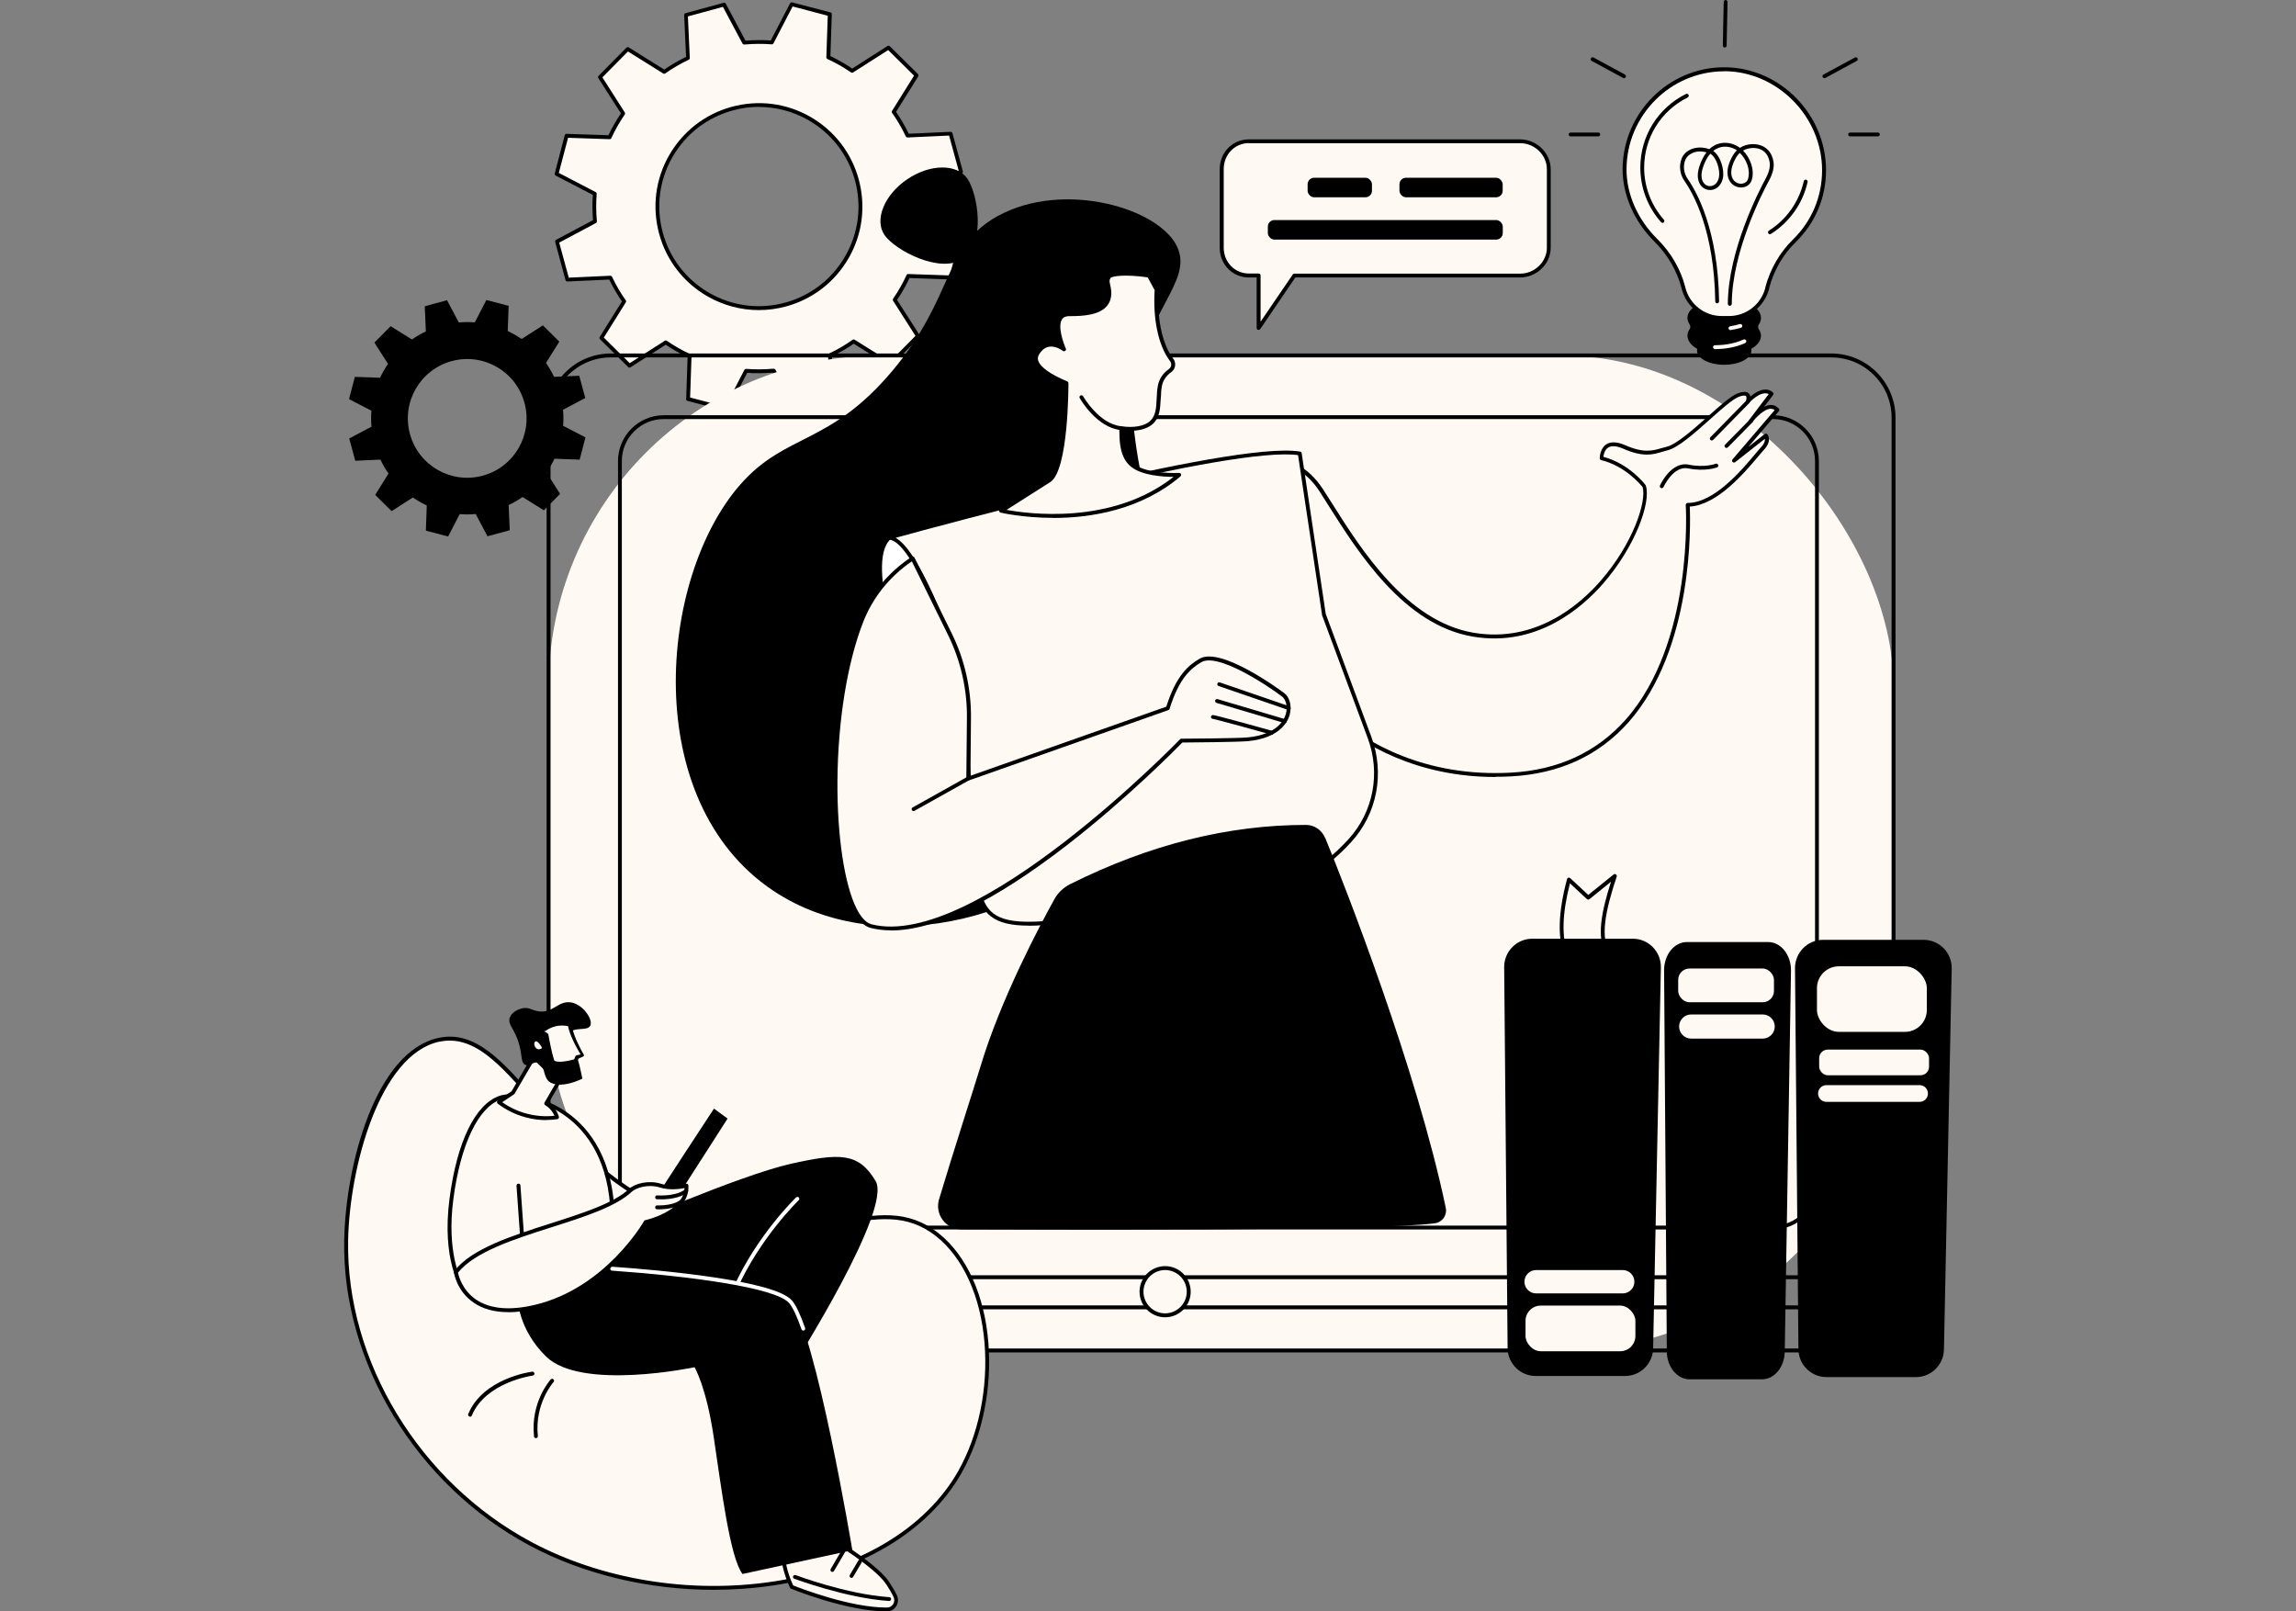<?xml version="1.0" encoding="UTF-8"?><svg id="Layer_1" xmlns="http://www.w3.org/2000/svg" viewBox="0 0 228 160"><rect x="0" y="0" width="228" height="160" fill="#808080" stroke="none"/><g id="Video_tutorial"><path d="m58.12,39.52l-.6-2.21-2.5.11c-.23-.49-.5-.95-.8-1.38l1.32-2.12-1.63-1.61-2.11,1.35c-.44-.3-.9-.56-1.38-.79l.09-2.5-2.21-.58-1.15,2.22c-.53-.04-1.06-.04-1.59.01l-1.17-2.21-2.21.6.11,2.5c-.49.23-.95.5-1.38.8l-2.12-1.32-1.61,1.63,1.35,2.11c-.3.44-.56.9-.79,1.38l-2.5-.09-.58,2.21,2.22,1.15c-.04.53-.04,1.06.01,1.59l-2.21,1.17.6,2.21,2.5-.11c.23.49.5.95.8,1.38l-1.32,2.12,1.63,1.61,2.11-1.35c.44.3.9.56,1.38.79l-.09,2.5,2.21.58,1.15-2.22c.53.04,1.06.04,1.59-.01l1.17,2.21,2.21-.6-.11-2.5c.49-.23.95-.5,1.38-.8l2.12,1.32,1.61-1.63-1.35-2.11c.3-.44.56-.9.79-1.38l2.5.09.58-2.21-2.22-1.15c.04-.53.04-1.06-.01-1.59l2.21-1.17Zm-10.17,7.71c-3.14.86-6.38-.99-7.24-4.13-.86-3.14.99-6.38,4.13-7.24,3.14-.86,6.38.99,7.24,4.13.86,3.14-.99,6.38-4.13,7.24Z" stroke-width="0"/><path d="m95.42,17.05l-1.03-3.78-4.27.19c-.4-.83-.85-1.62-1.37-2.36l2.26-3.62-2.78-2.75-3.61,2.31c-.75-.51-1.54-.97-2.37-1.35l.15-4.28-3.79-.99-1.97,3.79c-.9-.07-1.81-.06-2.73.02l-2.01-3.78-3.78,1.03.19,4.27c-.83.4-1.62.85-2.36,1.37l-3.62-2.26-2.75,2.78,2.31,3.61c-.51.75-.97,1.54-1.35,2.37l-4.28-.15-.99,3.79,3.79,1.97c-.07.9-.06,1.81.02,2.73l-3.78,2.01,1.03,3.78,4.27-.19c.4.83.85,1.62,1.37,2.36l-2.26,3.62,2.78,2.75,3.61-2.31c.75.51,1.54.97,2.37,1.35l-.15,4.28,3.79.99,1.97-3.79c.9.07,1.81.06,2.73-.02l2.01,3.78,3.78-1.03-.19-4.27c.83-.4,1.62-.85,2.36-1.37l3.62,2.26,2.75-2.78-2.31-3.6c.51-.75.97-1.54,1.35-2.37l4.28.15.99-3.79-3.79-1.97c.07-.9.06-1.81-.02-2.73l3.78-2.01Zm-17.4,13.19c-5.37,1.47-10.92-1.69-12.39-7.06-1.47-5.37,1.69-10.92,7.06-12.39,5.37-1.47,10.92,1.69,12.39,7.06,1.47,5.37-1.69,10.92-7.06,12.39Z" fill="#fff9f4" stroke-width="0"/><path d="m72.12,40.8s-.03,0-.05,0l-3.79-.99c-.09-.02-.15-.1-.14-.19l.14-4.15c-.75-.36-1.48-.77-2.17-1.24l-3.5,2.24c-.08.05-.18.04-.24-.03l-2.78-2.75c-.06-.06-.08-.16-.03-.24l2.2-3.52c-.47-.68-.89-1.41-1.26-2.17l-4.15.19c-.09,0-.17-.05-.19-.14l-1.03-3.78c-.02-.09.02-.18.1-.22l3.66-1.95c-.07-.84-.08-1.69-.02-2.51l-3.68-1.91c-.08-.04-.12-.13-.1-.22l.99-3.79c.02-.09.1-.15.19-.14l4.15.14c.36-.75.77-1.48,1.24-2.17l-2.24-3.5c-.05-.08-.04-.17.03-.24l2.75-2.78c.06-.06.16-.08.24-.03l3.52,2.2c.68-.47,1.41-.89,2.17-1.26l-.19-4.15c0-.09.05-.17.14-.19l3.78-1.03c.09-.02.18.02.22.1l1.95,3.66c.84-.07,1.68-.08,2.51-.02l1.91-3.68c.04-.08.13-.12.22-.1l3.79.99c.09.02.15.1.14.19l-.14,4.15c.75.36,1.48.77,2.17,1.24l3.5-2.24c.08-.05.17-.04.24.03l2.78,2.75c.06.06.08.16.03.24l-2.2,3.52c.47.68.89,1.41,1.26,2.17l4.15-.19c.09,0,.17.05.19.14l1.03,3.78c.02.09-.02.18-.1.22l-3.66,1.95c.07.84.08,1.68.02,2.51l3.68,1.91c.08.04.12.13.1.22l-.99,3.79c-.02.09-.1.15-.19.14l-4.15-.14c-.36.75-.77,1.48-1.24,2.17l2.24,3.5c.05.08.04.17-.03.24l-2.75,2.78c-.06.06-.16.08-.24.03l-3.52-2.2c-.68.47-1.41.89-2.17,1.26l.19,4.15c0,.09-.05.17-.14.19l-3.78,1.03c-.09.02-.18-.02-.22-.1l-1.95-3.66c-.84.07-1.69.08-2.51.02l-1.91,3.68c-.03.06-.1.1-.17.1Zm-3.59-1.33l3.49.92,1.9-3.66c.04-.07.11-.11.19-.1.88.07,1.79.06,2.7-.02.08,0,.15.03.19.1l1.94,3.64,3.48-.95-.19-4.12c0-.08.04-.15.11-.18.82-.39,1.61-.85,2.33-1.36.06-.04.15-.05.21,0l3.49,2.18,2.54-2.57-2.22-3.48c-.04-.07-.04-.15,0-.21.51-.74.96-1.53,1.33-2.34.03-.07.1-.12.18-.11l4.12.14.92-3.49-3.66-1.9c-.07-.04-.11-.11-.1-.19.07-.88.06-1.79-.02-2.7,0-.08.03-.15.1-.19l3.64-1.94-.95-3.48-4.12.19c-.08,0-.15-.04-.18-.11-.39-.82-.85-1.61-1.36-2.33-.04-.06-.05-.15,0-.21l2.18-3.49-2.57-2.54-3.48,2.22c-.06.04-.15.04-.21,0-.74-.51-1.53-.96-2.34-1.33-.07-.03-.11-.1-.11-.18l.14-4.12-3.49-.92-1.9,3.66c-.04.07-.11.11-.19.1-.88-.07-1.79-.06-2.7.02-.08,0-.15-.03-.19-.1l-1.94-3.64-3.48.95.19,4.12c0,.08-.04.15-.11.18-.82.39-1.61.85-2.33,1.36-.06.04-.15.05-.21,0l-3.49-2.18-2.54,2.57,2.22,3.48c.04.07.04.15,0,.21-.51.74-.96,1.53-1.33,2.34-.03.07-.1.12-.18.11l-4.12-.14-.92,3.49,3.66,1.9c.07.04.11.11.1.19-.07.88-.06,1.79.02,2.7,0,.08-.03.15-.1.19l-3.64,1.94.95,3.48,4.12-.19c.07,0,.15.04.18.11.39.82.85,1.61,1.36,2.33.04.06.05.15,0,.21l-2.18,3.49,2.57,2.54,3.48-2.22c.06-.04.15-.04.21,0,.74.51,1.53.96,2.34,1.33.07.03.11.1.11.18l-.14,4.12Zm6.82-8.68c-1.76,0-3.5-.46-5.07-1.35-2.38-1.36-4.1-3.57-4.82-6.21-.72-2.65-.38-5.42.98-7.8,1.36-2.38,3.57-4.1,6.21-4.82,2.65-.72,5.42-.38,7.8.98,2.38,1.36,4.1,3.57,4.82,6.21.72,2.65.38,5.42-.98,7.8-1.36,2.38-3.57,4.1-6.21,4.82-.9.25-1.82.37-2.73.37Zm.03-20.18c-.88,0-1.76.12-2.63.36-2.55.7-4.67,2.35-5.98,4.64-1.31,2.3-1.64,4.96-.95,7.51.7,2.55,2.35,4.67,4.64,5.98,2.3,1.31,4.96,1.64,7.51.95,2.55-.7,4.67-2.35,5.98-4.64,1.31-2.3,1.64-4.96.95-7.51-.7-2.55-2.35-4.67-4.64-5.98-1.51-.86-3.19-1.3-4.88-1.3Z" stroke-width="0"/><rect x="54.48" y="35.3" width="133.56" height="98.8" rx="32.96" ry="32.96" fill="#fff9f4" stroke-width="0"/><path d="m181.86,134.29H60.65c-3.51,0-6.37-2.86-6.37-6.37V41.47c0-3.51,2.86-6.37,6.37-6.37h121.21c3.51,0,6.37,2.86,6.37,6.37v86.45c0,3.51-2.86,6.37-6.37,6.37ZM60.65,35.49c-3.3,0-5.98,2.68-5.98,5.98v86.45c0,3.3,2.68,5.98,5.98,5.98h121.21c3.3,0,5.98-2.68,5.98-5.98V41.47c0-3.3-2.68-5.98-5.98-5.98H60.65Z" stroke-width="0"/><rect x="61.56" y="41.42" width="118.88" height="80.47" rx="26.84" ry="26.84" fill="#fff9f4" stroke-width="0"/><path d="m176.07,122.08h-110.15c-2.51,0-4.55-2.04-4.55-4.55V45.78c0-2.51,2.04-4.55,4.55-4.55h110.15c2.51,0,4.55,2.04,4.55,4.55v71.75c0,2.51-2.04,4.55-4.55,4.55ZM65.92,41.61c-2.3,0-4.17,1.87-4.17,4.17v71.75c0,2.3,1.87,4.17,4.17,4.17h110.15c2.3,0,4.17-1.87,4.17-4.17V45.78c0-2.3-1.87-4.17-4.17-4.17h-110.15Z" stroke-width="0"/><path d="m114.7,52.2c1.8,4.75,3.6,19.87-3.33,29.25-6.93,9.36-23.57,14.35-34.59,6.99-13.29-8.88-11.38-31.04-3.29-40.3,4.53-5.18,8.86-3.87,15.11-11.3,6.24-7.42,5.02-12.39,10.48-15.39,6.57-3.6,16.15-.76,17.85,3.13,1.52,3.49-3.34,6.33-4.26,14.47-.17,1.53-.16,2.78-.03,3.89.57,4.89,1.74,8.4,2.07,9.26Z" stroke-width="0"/><path d="m96.07,17.75c1.03,1.51,1.84,6.4-.43,7.94-2.27,1.54-6.78-.85-7.81-2.36-1.03-1.51-.01-3.99,2.26-5.53,2.27-1.54,4.95-1.56,5.98-.05Z" stroke-width="0"/><path d="m90.33,68.37s-4.92-12.37-2.02-14.98c.15-.14,2.11-.34,4.12,1.5,1.89,1.73,3.85,5.51,3.85,5.51l.64,8.54-6.59-.56Z" fill="#fff" stroke-width="0"/><path d="m96.92,69.13s-.01,0-.02,0l-6.59-.56c-.07,0-.14-.05-.16-.12-.2-.51-4.94-12.53-1.97-15.2.27-.25,2.34-.36,4.38,1.5,1.9,1.74,3.81,5.4,3.89,5.56.01.02.02.05.02.07l.64,8.54c0,.06-.02.11-.06.15-.04.04-.08.06-.14.06Zm-6.45-.93l6.24.53-.62-8.28c-.2-.38-2.04-3.81-3.79-5.42-1.87-1.71-3.66-1.57-3.87-1.49-2.6,2.39,1.57,13.42,2.04,14.65Zm-2.05-14.65h0Z" stroke-width="0"/><path d="m127.78,45.91s1.92.41,3.43,2.74c3.01,4.65,7.66,13.1,15.1,14.36,11.17,1.9,17.94-11.7,16.98-14.74,0,0-1.6-2.13-4.24-2.77,0,0-.03-2.12,2.26-1.12,2.29,1.01,3.21.39,4.23.15,1.8-.42,5.63-4.75,7.05-5.3,1.43-.55.98.64.98.64,0,0,1.4-1.57,2.36-.78l-2.05,2.71s1.66-2.19,2.62-1.09l-4.29,5.03,3.15-2.47s.44.48-.38,1.34-4.17,5.52-7.37,5.52c0,0,1.73,25.74-17.55,26.79-16.56.9-23.3-12.46-23.3-12.46l1.02-18.54Z" fill="#fff9f4" stroke-width="0"/><path d="m148.49,77.15c-7.77,0-13.19-3.2-16.43-5.98-3.74-3.22-5.47-6.59-5.49-6.63-.02-.03-.02-.06-.02-.1l1.02-18.54c0-.06.03-.11.08-.14.04-.03.1-.05.16-.04.08.02,2.01.46,3.55,2.83.28.44.58.91.9,1.41,2.95,4.67,7.42,11.74,14.08,12.87,6.15,1.04,10.54-2.78,12.61-5.16,3.21-3.68,4.58-7.87,4.17-9.3-.19-.24-1.73-2.1-4.11-2.68-.09-.02-.15-.1-.15-.18,0-.04,0-.95.64-1.38.45-.3,1.09-.27,1.9.08,1.84.81,2.73.54,3.59.29.17-.05.34-.1.52-.14.96-.23,2.62-1.7,4.08-3,1.23-1.09,2.29-2.04,2.94-2.29.55-.21.92-.21,1.14,0,.09.09.13.2.15.31.52-.45,1.47-1.06,2.23-.43.08.07.09.18.03.26l-.89,1.18c.21-.1.42-.17.63-.18.33-.01.6.11.83.37.06.07.06.18,0,.25l-3.04,3.55,1.63-1.28c.08-.06.19-.05.26.02.02.03.55.63-.39,1.6-.12.13-.3.34-.53.62-1.32,1.57-4.04,4.8-6.78,4.96.08,1.72.37,14.12-6.07,21.4-2.94,3.32-6.86,5.13-11.66,5.39-.53.03-1.06.04-1.57.04Zm-21.55-12.74c.22.41,1.93,3.51,5.38,6.47,3.4,2.92,9.23,6.3,17.71,5.84,4.69-.25,8.53-2.03,11.4-5.26,6.8-7.67,5.98-21.18,5.97-21.32,0-.05.02-.11.05-.14.04-.04.09-.06.14-.06,2.63,0,5.37-3.26,6.68-4.83.24-.28.42-.5.55-.64.41-.42.46-.72.44-.9l-2.95,2.32c-.08.06-.19.05-.26-.02-.07-.07-.07-.18,0-.26l4.18-4.89c-.12-.09-.25-.13-.41-.13-.67.02-1.53.96-1.8,1.32-.06.08-.18.1-.27.04-.08-.06-.1-.18-.04-.27l1.93-2.55c-.81-.39-1.93.85-1.94.86-.06.07-.16.08-.24.04-.08-.05-.11-.15-.08-.23.04-.11.1-.38,0-.47-.03-.03-.19-.13-.73.08-.59.23-1.68,1.19-2.83,2.22-1.57,1.4-3.19,2.84-4.25,3.09-.16.04-.33.09-.5.14-.88.27-1.88.57-3.86-.3-.68-.3-1.19-.33-1.53-.11-.34.23-.43.68-.46.91,2.58.69,4.13,2.72,4.19,2.81.01.02.02.04.03.06.53,1.68-1.08,6.08-4.23,9.7-2.12,2.44-6.63,6.36-12.96,5.28-6.83-1.16-11.35-8.31-14.34-13.04-.31-.5-.61-.97-.89-1.4-1.15-1.77-2.55-2.41-3.09-2.59l-1.01,18.24Z" stroke-width="0"/><path d="m169.98,43.74s-.1-.02-.13-.06c-.08-.07-.08-.2,0-.27l3.6-3.67c.07-.08.2-.08.27,0,.08.07.08.2,0,.27l-3.6,3.67s-.09.06-.14.06Z" stroke-width="0"/><path d="m171.44,44.48s-.1-.02-.13-.06c-.08-.07-.08-.2,0-.27l2.44-2.48c.07-.08.2-.08.27,0,.08.07.08.2,0,.27l-2.44,2.48s-.09.06-.14.06Z" stroke-width="0"/><path d="m165.02,48.48s-.05,0-.08-.02c-.1-.04-.14-.16-.1-.25.04-.1,1.12-2.43,2.87-2.07,1.55.32,2.65-.08,2.66-.09.1-.04.21.01.25.11.04.1-.01.21-.11.25-.05.02-1.21.44-2.87.1-1.46-.3-2.44,1.83-2.45,1.85-.03.07-.1.11-.18.11Z" stroke-width="0"/><path d="m88.31,53.39s33.91-9.51,40.77-8.36l2.4,15.98,4.54,12.22c1.3,3.51.57,7.48-1.96,10.24-2.83,3.09-7.52,6.36-14.89,6.69-14.29.64-21.24,4.17-22-2.15-.76-6.31-1.66-21.46-1.66-21.46-2.28-6.03-5.06-12.99-7.19-13.16Z" fill="#fff9f4" stroke-width="0"/><path d="m102.14,91.91c-1.64,0-2.89-.25-3.76-.93-.78-.61-1.25-1.58-1.41-2.95-.73-6.12-1.61-20.69-1.66-21.44-1.71-4.5-4.87-12.84-7.02-13.01-.09,0-.17-.08-.18-.17,0-.09.05-.18.14-.2,1.39-.39,34.03-9.5,40.85-8.37.08.01.15.08.16.16l2.39,15.96,4.53,12.21c1.34,3.62.58,7.62-2,10.44-2.64,2.89-7.39,6.41-15.02,6.75-4.19.19-7.81.63-10.71.99-2.53.31-4.63.57-6.31.57Zm-13.19-38.5c2.07,1.18,4.45,7.07,6.73,13.07,0,.02.01.04.01.06,0,.15.91,15.21,1.66,21.45.15,1.28.56,2.13,1.27,2.69,1.64,1.28,4.88.88,9.79.28,2.91-.36,6.54-.8,10.74-.99,7.49-.34,12.16-3.79,14.75-6.63,2.48-2.71,3.22-6.56,1.92-10.05l-4.54-12.22s0-.03,0-.04l-2.38-15.84c-6.52-.9-35.42,6.96-39.95,8.21Z" stroke-width="0"/><path d="m111.31,42.51c1.22.2,2.41,0,3.01-.55.74-.67.68-1.63.76-2.81.04-.49.04-1.06.41-1.65.2-.31.45-.54.69-.72.31-.22.4-.63.22-.96l-.14-.19c-1.09-1.48-1.6-4.13-1.42-6.88l-.76-1.41c-2.11-.31-3.79-.21-3.98.16-.07.14-.2.24-.06.79.65,2.62-1.77,2.91-3.86,2.89-2.09-.02-.53,3.48-.53,3.48,0,0-1.6-1.3-2.64.4-.74,1.22,1.54,2.38,2.89,2.95,0,0,.02,8.51-1.71,9.65l-4.79,3.05s10.47,2.55,17.69-3.57c0,0-3.21.17-4.62-.92-1.41-1.09-1.03-3.44-1.17-3.72Z" fill="#fff9f4" stroke-width="0"/><path d="m104.58,51.42c-3.02,0-5.17-.51-5.22-.52-.07-.02-.13-.08-.14-.16-.01-.08.02-.15.09-.19l4.79-3.05c1.32-.87,1.61-6.93,1.62-9.36-1.22-.52-2.68-1.31-2.98-2.24-.1-.32-.07-.64.12-.94.33-.54.75-.86,1.25-.94.44-.08.86.05,1.17.19-.26-.73-.6-2.03-.14-2.73.22-.33.57-.5,1.06-.49,1.28.01,2.82-.08,3.47-.9.33-.42.4-.99.21-1.75-.13-.51-.05-.71.05-.88,0-.01.02-.03.02-.04.29-.56,2.37-.53,4.18-.26.06,0,.11.05.14.1l.76,1.41s.03.07.02.1c-.18,2.76.35,5.35,1.39,6.76l.14.19s.01.02.01.02c.22.42.1.94-.28,1.21-.27.19-.48.41-.64.66-.31.49-.34.96-.37,1.42v.14c-.02.17-.03.33-.04.48-.05.98-.1,1.83-.8,2.46-.6.54-1.7.77-2.91.63,0,.08,0,.17,0,.28.02.8.05,2.29,1.05,3.06,1.34,1.03,4.46.88,4.49.88.08,0,.16.04.19.12.03.08,0,.16-.05.22-3.97,3.36-8.95,4.13-12.64,4.13Zm-4.67-.8c2.04.38,10.46,1.59,16.63-3.27-1,0-3.08-.12-4.18-.97-1.15-.89-1.18-2.49-1.2-3.36,0-.18,0-.38-.03-.43-.03-.06-.03-.14.02-.2.04-.06.12-.09.19-.07,1.18.19,2.31,0,2.85-.5.58-.52.62-1.26.67-2.19,0-.16.02-.32.03-.49v-.13c.04-.48.08-1.03.44-1.6.19-.3.44-.55.75-.77.22-.16.29-.45.17-.7l-.13-.18c-1.09-1.49-1.64-4.08-1.46-6.95l-.69-1.27c-2.23-.32-3.57-.13-3.69.07,0,.02-.02.04-.03.06-.06.09-.11.19-.01.59.22.87.12,1.57-.28,2.08-.75.95-2.41,1.06-3.77,1.05-.35,0-.59.1-.73.32-.45.68.12,2.32.38,2.9.04.08.01.18-.06.23-.07.05-.17.05-.24,0,0,0-.67-.53-1.37-.41-.39.07-.72.32-.99.77-.12.2-.15.4-.08.62.21.64,1.23,1.36,2.88,2.05.07.03.12.1.12.18,0,.35,0,8.63-1.79,9.81l-4.39,2.79Z" stroke-width="0"/><path d="m111.31,42.7s-.01,0-.02,0c-2.38-.24-4-3.05-4.07-3.17-.05-.09-.02-.21.07-.26.09-.05.21-.02.26.07.02.03,1.59,2.76,3.77,2.98.11.01.18.11.17.21-.01.1-.09.17-.19.17Z" stroke-width="0"/><path d="m127.42,68.97c-1.51-1.13-6.46-4.44-8.21-3.41-1.16.68-2.31,1.74-3.24,4.75l-19.8,6.98.06-6.03c.03-2.88-.62-5.72-1.89-8.31l-3.7-7.52c-2.31,1.52-4.11,3.71-5.12,6.29-4.07,10.44-2.92,29.23.99,30.22,10.51,2.65,30.82-18.43,30.82-18.43,0,0,5.53-.03,6.61-.14,4.49-.45,4.5-3.66,3.49-4.42Z" fill="#fff9f4" stroke-width="0"/><path d="m88.49,92.38c-.72,0-1.4-.08-2.03-.24-.64-.16-1.22-.74-1.72-1.71-2.64-5.12-2.82-19.99.6-28.76,1.01-2.6,2.81-4.81,5.19-6.38.05-.03.1-.04.16-.02.05.01.1.05.12.1l3.7,7.52c1.28,2.6,1.94,5.5,1.91,8.39l-.05,5.75,19.45-6.86c.96-3.04,2.15-4.09,3.3-4.76,2.14-1.26,8.17,3.23,8.42,3.42.54.4.76,1.31.53,2.15-.19.68-.97,2.29-4.11,2.61-1.02.1-5.84.13-6.55.14-.58.59-5.46,5.55-11.43,10.17-7.31,5.65-13.17,8.49-17.48,8.49Zm2.07-36.65c-2.23,1.52-3.91,3.62-4.86,6.08-1.57,4.03-2.49,9.75-2.54,15.7-.04,5.49.7,10.37,1.92,12.75.45.87.94,1.38,1.47,1.52,10.28,2.59,30.43-18.16,30.63-18.37.04-.04.09-.06.14-.06.06,0,5.53-.03,6.59-.13,2.91-.29,3.61-1.73,3.78-2.33.22-.78-.04-1.48-.39-1.74-1.68-1.26-6.4-4.33-8-3.4-1.09.64-2.23,1.65-3.16,4.64-.02.06-.06.1-.12.12l-19.8,6.98c-.06.02-.12.01-.18-.02-.05-.04-.08-.1-.08-.16l.06-6.03c.03-2.83-.62-5.68-1.87-8.22l-3.6-7.32Z" stroke-width="0"/><path d="m127.97,70.5s-.04,0-.06-.01l-6.9-2.37c-.1-.03-.15-.14-.12-.24.03-.1.14-.15.24-.12l6.9,2.37c.1.03.15.14.12.24-.03.08-.1.13-.18.13Z" stroke-width="0"/><path d="m127.58,71.79s-.04,0-.05,0l-6.73-2c-.1-.03-.16-.14-.13-.24.03-.1.14-.16.24-.13l6.73,2c.1.03.16.14.13.24-.02.08-.1.14-.18.14Z" stroke-width="0"/><path d="m126.29,72.94s-.03,0-.05,0c-2.2-.61-5.56-1.53-5.8-1.56-.11,0-.19-.09-.19-.19s.09-.19.2-.19c.23,0,4.2,1.1,5.89,1.57.1.03.16.13.13.24-.02.09-.1.14-.19.14Z" stroke-width="0"/><path d="m90.72,80.54c-.07,0-.13-.04-.17-.1-.05-.09-.02-.21.07-.26l5.45-3.05c.09-.05.21-.02.26.07.05.09.02.21-.07.26l-5.45,3.05s-.06.02-.09.02Z" stroke-width="0"/><path d="m131.57,83.17c-.32-.76-1.06-1.26-1.88-1.26-7.68,0-15.48,1.92-23.4,5.87-.68.34-1.24.87-1.6,1.53-1.45,2.62-5.33,9.93-7.31,16.54-.55,1.82-2.84,8.91-4.13,13.24-.44,1.48.66,2.97,2.21,2.98,7.47.02,41.48.19,47.05-.61.72-.1,1.21-.8,1.06-1.52-2.86-13.72-10.08-32.17-11.98-36.76Z" stroke-width="0"/><path d="m178.7,130.01H62.89c-.83,0-1.51-.68-1.51-1.51v-.36c0-.83.68-1.51,1.51-1.51h115.81c.83,0,1.51.68,1.51,1.51v.36c0,.83-.68,1.51-1.51,1.51Zm-115.81-2.99c-.62,0-1.12.5-1.12,1.12v.36c0,.62.5,1.12,1.12,1.12h115.81c.62,0,1.12-.5,1.12-1.12v-.36c0-.62-.5-1.12-1.12-1.12H62.89Z" stroke-width="0"/><circle cx="115.7" cy="128.26" r="2.35" fill="#fff9f4" stroke-width="0"/><path d="m115.7,130.8c-1.4,0-2.54-1.14-2.54-2.54s1.14-2.54,2.54-2.54,2.54,1.14,2.54,2.54-1.14,2.54-2.54,2.54Zm0-4.69c-1.19,0-2.15.97-2.15,2.15s.97,2.15,2.15,2.15,2.15-.97,2.15-2.15-.97-2.15-2.15-2.15Z" stroke-width="0"/><path d="m150.97,14.03h-26.95c-1.53,0-2.69,1.24-2.69,2.77v7.8c0,1.53,1.17,2.76,2.69,2.76h.97v5.21l3.55-5.21h22.43c1.53,0,2.83-1.23,2.83-2.76v-7.8c0-1.53-1.31-2.77-2.83-2.77Z" fill="#fff9f4" stroke-width="0"/><path d="m124.99,32.75s-.04,0-.06,0c-.08-.02-.14-.1-.14-.18v-5.02h-.78c-1.62,0-2.89-1.3-2.89-2.95v-7.8c0-1.66,1.27-2.96,2.89-2.96h26.95c1.64,0,3.03,1.36,3.03,2.96v7.8c0,1.6-1.39,2.95-3.03,2.95h-22.33l-3.49,5.13c-.04.05-.1.08-.16.08Zm-.97-18.54c-1.4,0-2.5,1.13-2.5,2.58v7.8c0,1.44,1.1,2.57,2.5,2.57h.97c.11,0,.19.09.19.19v4.59l3.2-4.69c.04-.05.1-.08.16-.08h22.43c1.43,0,2.64-1.18,2.64-2.57v-7.8c0-1.4-1.21-2.58-2.64-2.58h-26.95Z" stroke-width="0"/><rect x="138.97" y="17.64" width="10.25" height="1.94" rx=".65" ry=".65" transform="translate(288.19 37.23) rotate(180)" stroke-width="0"/><rect x="129.85" y="17.64" width="6.39" height="1.94" rx=".65" ry=".65" transform="translate(266.09 37.23) rotate(180)" stroke-width="0"/><rect x="125.89" y="21.84" width="23.33" height="1.94" rx=".65" ry=".65" transform="translate(275.12 45.63) rotate(180)" stroke-width="0"/><path d="m174.66,32.69c-.1-.15-.1-.34,0-.48.14-.2.21-.42.21-.65,0-1.06-1.64-1.91-3.65-1.91s-3.65.86-3.65,1.91c0,.23.08.44.21.65.1.15.1.34,0,.48-.14.2-.21.42-.21.65,0,.5.37.96.97,1.3-.01.06-.02.11-.02.17,0,.78,1.21,1.41,2.7,1.41s2.7-.63,2.7-1.41c0-.06,0-.12-.02-.17.6-.34.97-.8.97-1.3,0-.23-.08-.44-.21-.65Z" stroke-width="0"/><path d="m181.13,16.91c0-5.41-4.51-10.03-9.92-10.03-5.4,0-9.86,4.49-9.89,9.89-.02,2.75,1.31,5.31,3.12,7.1,1.31,1.29,2.26,2.9,2.72,4.67l.02.09c.45,1.72,2.01,2.93,3.79,2.93h.73c1.78,0,3.34-1.2,3.79-2.93v-.05c.47-1.76,1.39-3.39,2.69-4.66,1.82-1.78,2.96-4.26,2.96-7.01Z" fill="#fff9f4" stroke-width="0"/><path d="m171.7,31.76h-.73c-1.87,0-3.5-1.26-3.97-3.07l-.02-.09c-.45-1.71-1.37-3.3-2.67-4.59-2.03-2.01-3.19-4.65-3.18-7.24.04-5.56,4.56-10.09,10.09-10.09s10.11,4.68,10.11,10.22c0,2.72-1.07,5.26-3.02,7.15-1.26,1.23-2.17,2.81-2.63,4.57v.05c-.48,1.81-2.12,3.07-3.99,3.07Zm-.48-24.68c-5.31,0-9.67,4.35-9.7,9.7-.02,2.48,1.1,5.02,3.06,6.96,1.35,1.33,2.31,2.98,2.77,4.76l.02.09c.43,1.64,1.91,2.79,3.6,2.79h.73c1.69,0,3.18-1.15,3.6-2.79v-.05c.49-1.83,1.43-3.47,2.74-4.75,1.87-1.82,2.9-4.27,2.9-6.88,0-5.33-4.45-9.84-9.73-9.84Z" stroke-width="0"/><path d="m171.77,30.36h0c-.11,0-.19-.09-.19-.19.02-5.27,3.1-11.23,3.72-12.37.37-.68.51-1.23.43-1.7-.12-.69-.47-1.13-1.04-1.32-.41-.13-1.05-.14-1.6.17.7.71,1.17,1.88.87,2.9-.11.4-.44.68-.86.75-.5.08-1-.13-1.29-.55-.25-.36-.55-1.17.26-2.6.12-.21.26-.38.41-.53-.02-.02-.04-.03-.07-.04-.41-.26-1.09-.45-1.75-.2-.19.07-.37.17-.53.31.75.52,1.12,1.9.96,2.68-.12.59-.46,1-.94,1.15-.41.12-.85.01-1.15-.29-.42-.42-.52-1.12-.27-1.93.2-.65.46-1.12.73-1.47-1.11-.31-1.89.22-2.1.74-.25.61-.16,1.33.23,1.89.9,1.29,3.02,5.06,3.12,12.16,0,.11-.08.19-.19.2h0c-.1,0-.19-.08-.19-.19-.1-7-2.17-10.69-3.05-11.95-.47-.67-.58-1.52-.28-2.26.33-.81,1.44-1.36,2.74-.91.27-.25.54-.4.77-.49.8-.3,1.6-.07,2.09.24.06.04.12.08.18.12.68-.44,1.5-.43,2.02-.26.9.29,1.21,1.04,1.31,1.62.09.56-.05,1.18-.47,1.94-.61,1.13-3.65,7.01-3.67,12.19,0,.11-.09.19-.19.19Zm-1.94-15.09c-.31.35-.56.84-.75,1.44-.2.67-.14,1.23.18,1.54.2.21.49.28.77.2.34-.1.58-.41.67-.86.13-.66-.22-1.96-.87-2.33Zm2.94-.09c-.14.13-.27.28-.38.47-.7,1.24-.47,1.9-.27,2.19.21.3.57.45.92.39.28-.05.48-.22.55-.48.26-.91-.18-1.95-.82-2.57Z" stroke-width="0"/><path d="m175.76,23.26c-.06,0-.13-.03-.16-.09-.06-.09-.03-.21.06-.27,1.75-1.1,3.01-2.89,3.46-4.91.02-.1.13-.17.23-.15.1.02.17.13.15.23-.47,2.12-1.79,3.99-3.63,5.15-.03.02-.07.03-.1.03Z" stroke-width="0"/><path d="m165.09,22.12c-.05,0-.11-.02-.14-.06-1.33-1.49-2.06-3.42-2.06-5.42,0-3.12,1.74-5.92,4.53-7.31.1-.05.21,0,.26.09.05.09,0,.21-.09.26-2.66,1.32-4.32,3.99-4.32,6.97,0,1.91.7,3.74,1.96,5.17.07.08.06.2-.02.27-.04.03-.08.05-.13.05Z" stroke-width="0"/><path d="m171.84,32.78c-.09,0-.17-.07-.19-.16-.02-.1.05-.2.16-.22.33-.06.65-.13.96-.22.1-.03.21.03.24.13.03.1-.03.21-.13.24-.32.09-.65.17-1,.22-.01,0-.02,0-.03,0Z" fill="#fff9f4" stroke-width="0"/><path d="m170.3,34.66c-.11,0-.19-.09-.19-.19,0-.11.08-.19.19-.19.75,0,1.85-.11,2.84-.57.1-.04.21,0,.26.09.04.1,0,.21-.09.26-1.05.49-2.21.6-3,.61h0Z" fill="#fff9f4" stroke-width="0"/><path d="m171.27,4.72h0c-.11,0-.19-.09-.19-.2l.09-4.33c0-.1.09-.19.19-.19h0c.11,0,.19.09.19.2l-.09,4.33c0,.1-.09.19-.19.19Z" stroke-width="0"/><path d="m158.72,13.54h-2.76c-.11,0-.19-.09-.19-.19s.09-.19.19-.19h2.76c.11,0,.19.09.19.19s-.09.19-.19.19Z" stroke-width="0"/><path d="m161.27,7.76s-.06,0-.09-.02l-3.12-1.69c-.09-.05-.13-.17-.08-.26.05-.09.17-.13.26-.08l3.12,1.69c.09.05.13.17.08.26-.03.06-.1.1-.17.1Z" stroke-width="0"/><path d="m183.72,13.54c-.11,0-.19-.09-.19-.19s.09-.19.19-.19h2.76c.11,0,.19.08.19.19s-.09.19-.19.19h-2.76Z" stroke-width="0"/><path d="m181.17,7.76c-.07,0-.13-.04-.17-.1-.05-.09-.02-.21.08-.26l3.12-1.69c.09-.05.21-.02.26.08.05.09.02.21-.08.26l-3.12,1.69s-.06.02-.09.02Z" stroke-width="0"/><path d="m43.59,103.24c-6.12,1.31-9.08,12.62-9.21,19.93-.22,12.45,7.57,24.39,18.33,30.12,14.29,7.62,35.59,5.25,42.61-7.13,4.19-7.39,3.61-18.92-2.21-23.55-5.84-4.64-11.83,1.72-23-1.13-15.42-3.94-18.87-19.88-26.52-18.24Z" fill="#fff9f4" stroke-width="0"/><path d="m70.86,157.86c-6.45,0-12.87-1.52-18.25-4.39-11.24-5.99-18.64-18.17-18.43-30.29.13-7.55,3.13-18.78,9.36-20.12,3.67-.79,6.36,2.3,9.76,6.21,3.86,4.43,8.66,9.94,16.85,12.03,5.32,1.36,9.39.62,12.98-.03,3.9-.71,6.98-1.27,10.09,1.2,2.76,2.19,4.56,6.16,4.93,10.88.36,4.57-.61,9.28-2.67,12.92-3.3,5.82-10.12,9.88-18.72,11.16-1.95.29-3.93.43-5.9.43Zm-27.23-54.43c-5.96,1.28-8.93,12.54-9.06,19.75-.21,11.99,7.11,24.02,18.23,29.95,6.96,3.71,15.68,5.14,23.91,3.92,8.48-1.26,15.2-5.26,18.44-10.97,2.02-3.57,2.98-8.2,2.62-12.7-.37-4.61-2.11-8.48-4.79-10.61-2.97-2.36-5.97-1.81-9.78-1.12-3.63.66-7.74,1.41-13.15.03-8.31-2.12-13.15-7.68-17.04-12.15-3.32-3.81-5.94-6.83-9.39-6.09Z" stroke-width="0"/><path d="m78.62,157.57s5.53,2.27,9.47,2.24c.66,0,1.09-.7.81-1.31-.16-.35-.41-.79-.77-1.34-1.37-2.05-7.22-5.39-7.22-5.39l-.94.41c-.33.14-.47.54-.29.86l.24.43h-1.57c-.36,0-.64.3-.62.65.04.73.22,1.99.9,3.44Z" fill="#fff9f4" stroke-width="0"/><path d="m88,160c-3.93,0-9.4-2.23-9.45-2.25-.04-.02-.08-.05-.1-.1-.68-1.45-.88-2.71-.92-3.51-.01-.23.07-.44.22-.6.15-.16.37-.25.59-.25h1.24s-.08-.14-.08-.14c-.11-.2-.13-.43-.06-.65.07-.21.23-.39.44-.48l.94-.41c.06-.02.12-.02.17,0,.24.14,5.91,3.38,7.29,5.45.34.51.6.96.79,1.36.16.35.13.74-.07,1.07-.2.32-.54.51-.92.51-.03,0-.06,0-.09,0Zm-9.24-2.58c.64.26,5.63,2.2,9.24,2.2.03,0,.06,0,.09,0,.25,0,.46-.12.6-.33.13-.21.15-.47.05-.7-.18-.38-.43-.82-.76-1.31-1.24-1.86-6.36-4.86-7.08-5.28l-.86.37c-.11.05-.19.14-.23.25-.04.11-.03.23.03.34l.24.43c.03.06.03.13,0,.19-.03.06-.1.09-.17.09h-1.57s0,0,0,0c-.12,0-.23.05-.31.13-.08.09-.12.2-.12.32.04.76.22,1.94.85,3.3Z" stroke-width="0"/><path d="m88.29,158.97s0,0-.01,0c-4.3-.29-9.36-2.2-9.41-2.21-.1-.04-.15-.15-.11-.25.04-.1.15-.15.25-.11.05.02,5.06,1.91,9.3,2.19.11,0,.19.1.18.2,0,.1-.09.18-.19.18Z" stroke-width="0"/><path d="m84.56,156.68s-.07,0-.1-.03c-.09-.05-.12-.17-.07-.26l.85-1.44c.05-.09.17-.12.26-.07.09.05.12.17.07.26l-.85,1.44c-.04.06-.1.09-.17.09Z" stroke-width="0"/><path d="m82.66,156.09s-.07,0-.1-.03c-.09-.05-.12-.17-.07-.26l1.06-1.81c.05-.09.17-.12.26-.07.09.05.12.17.07.26l-1.06,1.81c-.04.06-.1.09-.17.09Z" stroke-width="0"/><path d="m61.3,122.08c.17-.18,12.25-5.4,17.19-6.51,4.94-1.11,6.78-1.12,8.46,1.7,1.68,2.82-8.1,18.23-8.1,18.23l-20.8-5.42,3.24-8Z" stroke-width="0"/><path d="m73.01,128.13s-.05,0-.08-.02c-.1-.04-.14-.16-.1-.25,2.33-5.2,6.18-8.92,6.22-8.96.08-.07.2-.07.27,0,.07.08.07.2,0,.27-.04.04-3.83,3.71-6.13,8.84-.03.07-.1.11-.18.11Z" fill="#fff" stroke-width="0"/><path d="m51.42,128.98s0,2.95,2.79,5.7c3.49,3.46,14.76,1.08,14.76,1.08,0,0,1.16,1.9,1.91,6.97.76,5.07,1.6,11.89,2.85,13.56l10.91-2.36s-3.62-21.72-6.13-24.67c-2.51-2.95-20.8-3.42-20.8-3.42l-6.29,3.13Z" stroke-width="0"/><path d="m79.77,132.12c-.08,0-.15-.05-.18-.13-.45-1.3-.87-2.18-1.23-2.6-1.32-1.55-9.95-2.68-17.58-3.22-.11,0-.19-.1-.18-.21s.1-.18.21-.18c4.8.34,16.13,1.35,17.84,3.36.4.47.82,1.36,1.3,2.73.03.1-.02.21-.12.24-.02,0-.04.01-.06.01Z" fill="#fff" stroke-width="0"/><path d="m65.25,118.77c.05-.17,5.65-8.69,5.65-8.69l1.35.99-5.11,7.97-1.88-.27Z" stroke-width="0"/><path d="m45.99,127.9s-1.96-2.74-1.16-8.86c.8-6.13,2.76-9.31,4.81-10.04,2.05-.73,10.49.6,11.15,10.9l-14.81,8Z" fill="#fff9f4" stroke-width="0"/><path d="m45.99,128.09c-.06,0-.12-.03-.16-.08-.08-.11-1.99-2.87-1.19-9,.74-5.63,2.54-9.34,4.94-10.19,1.12-.4,3.95-.2,6.48,1.47,2.05,1.36,4.58,4.12,4.93,9.59,0,.07-.03.15-.1.18l-14.81,8s-.06.02-.09.02Zm4.89-19.07c-.48,0-.89.06-1.17.16-2.23.79-3.98,4.48-4.69,9.88-.68,5.2.67,7.95,1.03,8.58l14.54-7.86c-.37-5.23-2.78-7.88-4.75-9.18-1.77-1.17-3.67-1.59-4.97-1.59Z" stroke-width="0"/><path d="m51.89,123.67c-.1,0-.18-.08-.19-.18l-.41-5.75c0-.11.07-.2.18-.21.11-.01.2.07.21.18l.41,5.75c0,.11-.07.2-.18.21,0,0,0,0-.01,0Z" stroke-width="0"/><path d="m45.28,126.32s.71,5.15,7.9,3.42c7.19-1.72,10.94-8.41,10.94-8.41,0,0,4.19-.9,4.05-3.61,0,0-1.4.38-2.59,0-1.19-.38-2.48,0-2.98.47-3.4,3.19-14.26,4.15-17.32,8.12Z" fill="#fff9f4" stroke-width="0"/><path d="m50.46,130.29c-1.36,0-2.5-.31-3.42-.94-1.69-1.15-1.95-2.93-1.96-3.01,0-.05,0-.1.04-.14,1.7-2.21,5.7-3.49,9.56-4.72,3.22-1.03,6.26-2,7.78-3.42.58-.55,1.96-.9,3.17-.52,1.13.35,2.47,0,2.49,0,.06-.01.12,0,.16.03.05.03.08.09.08.15.14,2.66-3.49,3.64-4.11,3.79-.44.75-4.24,6.8-11.02,8.43-1,.24-1.92.36-2.76.36Zm-4.98-3.92c.07.34.43,1.74,1.79,2.67,1.39.94,3.36,1.12,5.87.52,7.02-1.68,10.78-8.25,10.82-8.32.03-.05.07-.08.13-.09.04,0,3.78-.84,3.89-3.18-.46.09-1.52.24-2.46-.06-1.14-.36-2.35.02-2.79.43-1.58,1.48-4.66,2.47-7.93,3.51-3.77,1.2-7.66,2.45-9.32,4.52Z" stroke-width="0"/><path d="m65.6,119.08c-.12,0-.24,0-.36,0-.11,0-.19-.09-.18-.2,0-.11.09-.19.2-.18,2.07.08,2.74-.58,2.75-.59.07-.08.2-.08.27,0,.08.07.08.2,0,.27-.03.03-.72.71-2.68.71Z" stroke-width="0"/><path d="m65.39,120.08s-.09,0-.14,0c-.11,0-.19-.09-.19-.2,0-.11.09-.19.2-.19,1.76.04,2.35-.58,2.35-.59.07-.08.19-.08.27-.01.08.07.09.19.02.27-.03.03-.65.72-2.51.72Z" stroke-width="0"/><path d="m53.03,104.92c-.05.09-2.09,3.57-2.09,3.57l-1.41.94c.52.39,1.43.99,2.72,1.33,1.31.35,2.42.28,3.07.19-.06-.18-.15-.41-.32-.65-.26-.38-.57-.61-.77-.73.42-.72.84-1.44,1.26-2.16l-2.47-2.49Z" fill="#fff9f4" stroke-width="0"/><path d="m54.25,111.22c-.69,0-1.37-.09-2.04-.27-1.01-.27-1.95-.73-2.78-1.36-.05-.04-.08-.1-.08-.16,0-.06.03-.12.08-.15l1.37-.92c.71-1.21,2.02-3.45,2.06-3.53.03-.05.08-.09.14-.1.06,0,.12.01.16.05l2.47,2.49c.06.06.07.16.03.23l-1.17,2c.26.19.49.42.67.68.15.21.26.45.34.7.02.05,0,.11-.02.16-.03.05-.08.08-.14.09-.37.05-.74.08-1.1.08Zm-4.37-1.77c.74.52,1.55.9,2.43,1.13.9.24,1.83.31,2.75.21-.06-.13-.13-.26-.21-.38-.18-.27-.42-.5-.71-.67-.09-.05-.12-.17-.07-.26l1.18-2.03-2.19-2.2c-.43.74-1.78,3.05-1.96,3.35-.01.02-.03.05-.06.06l-1.18.79Zm1.07-.95h0,0Z" stroke-width="0"/><path d="m56.62,99.53c-1.21-.16-1.72,1.11-3.15.89-.66-.1-.91-.42-1.55-.31-.42.08-1.08.36-1.29.92-.27.71.49,1.08.93,2.7.31,1.14.16,1.81.6,2,.44.2.82-.38,1.32-.21.64.23.43,1.35,1.04,1.87.42.35,1.48.57,3.31-.28-.08-.33-.19-1.01-.37-1.62-.57-1.93-1.21-2.4-.93-2.87.43-.72,1.81-.19,2.09-.78.29-.62-.75-2.16-1.99-2.32Z" stroke-width="0"/><path d="m53.82,102.4l.46.38s.33,1.9.58,2.55c.25.64,2.3.03,2.3.03l.15-.38.56-.18s-1.06-1.66-1.31-3.06c0,0-1.45-.49-2.74.66Z" fill="#fff9f4" stroke-width="0"/><path d="m54.01,102.39c.16.08.28.14.39.24h0s.06.07.06.12c.07.41.15.82.24,1.23.09.41.18.82.3,1.2l.02.07s.01.02.02.04c.01.02.03.04.06.05.05.03.13.06.22.07.18.03.38.02.58,0,.4-.04.81-.13,1.2-.24l-.12.11.15-.37v-.02c.03-.05.07-.09.12-.1l.58-.13-.07.2c-.31-.48-.58-.97-.82-1.48-.24-.51-.45-1.04-.56-1.61l.13.15c-.2-.06-.44-.09-.67-.09-.23,0-.46.02-.68.08-.22.05-.44.13-.64.24-.1.05-.2.12-.29.18-.06.04-.06.05-.09.05-.03,0-.07,0-.11.01Zm-.38,0c.05-.07.1-.15.17-.22.06-.07.15-.14.2-.17.11-.07.22-.15.33-.2.23-.13.48-.22.73-.28.25-.06.51-.09.77-.09.26,0,.51.03.78.11.07.02.11.07.13.14h0c.09.53.27,1.06.48,1.56.22.5.47,1,.75,1.47.04.07.02.15-.05.19h-.01s0,.01,0,.01l-.55.24.12-.11-.15.38h0c-.02.06-.07.1-.12.11-.42.12-.83.21-1.27.26-.22.02-.44.03-.68,0-.12-.02-.24-.05-.37-.13-.06-.04-.12-.1-.17-.17-.02-.03-.04-.08-.05-.11l-.03-.08c-.14-.42-.22-.83-.31-1.24-.09-.41-.17-.83-.24-1.24l.07.12c-.19-.16-.38-.35-.53-.53Z" stroke-width="0"/><path d="m54.06,104.11s-.54-1.21-1.04-.84c-.5.36.13,1.67,1.04.84Z" fill="#fff9f4" stroke-width="0"/><path d="m53.49,104.57c-.1,0-.18-.02-.25-.04-.29-.1-.52-.4-.57-.75-.04-.28.05-.53.24-.67.13-.1.29-.13.44-.09.47.13.84.92.88,1.01.03.08.02.16-.05.22-.27.25-.52.32-.71.32Zm-.26-1.18s-.05,0-.08.03c-.08.06-.11.17-.09.31.03.2.16.38.32.44.16.06.32-.01.46-.11-.15-.28-.38-.61-.57-.66-.01,0-.03,0-.04,0Z" stroke-width="0"/><path d="m46.67,140.66s-.05,0-.07-.01c-.1-.04-.14-.15-.1-.25,1.46-3.52,6.16-4.18,6.35-4.2.11-.01.2.06.22.17s-.06.2-.17.22c-.05,0-4.68.66-6.05,3.97-.03.07-.1.12-.18.12Z" stroke-width="0"/><path d="m53.22,142.8c-.1,0-.18-.07-.19-.17-.36-3.39,1.58-5.57,1.66-5.66.07-.08.19-.08.27-.01.08.07.08.19.01.27-.02.02-1.9,2.14-1.56,5.36.01.11-.07.2-.17.21,0,0-.01,0-.02,0Z" stroke-width="0"/><path d="m155.56,94.9c-.79-2.01-.54-4.63.24-7.57l1.92,1.79,2.65-2.13c-1.15,3.45-1.82,6.53-.4,7.98l-4.41-.07Z" fill="#fff9f4" stroke-width="0"/><path d="m159.97,95.16h0l-4.41-.07c-.08,0-.15-.05-.18-.12-.73-1.85-.65-4.36.23-7.68.02-.07.07-.12.13-.14.06-.02.13,0,.18.04l1.8,1.67,2.52-2.03c.07-.05.16-.06.23,0,.07.05.1.14.07.22-1.01,3.04-1.86,6.34-.45,7.78.05.06.07.14.04.21-.03.07-.1.12-.18.12Zm-4.28-.45l3.86.06c-1.09-1.57-.49-4.35.43-7.22l-2.14,1.73c-.07.06-.18.06-.25,0l-1.69-1.57c-.77,3.01-.84,5.31-.21,7.02Z" stroke-width="0"/><path d="m161.38,136.63h-8.88c-1.53,0-2.78-1.24-2.79-2.77l-.34-37.83c-.01-1.55,1.24-2.82,2.79-2.82h9.98c1.57,0,2.82,1.29,2.79,2.85l-.77,37.83c-.03,1.52-1.27,2.74-2.79,2.74Z" stroke-width="0"/><path d="m161.14,128.43h-8.6c-.64,0-1.16-.52-1.16-1.16s.52-1.16,1.16-1.16h8.6c.64,0,1.16.52,1.16,1.16s-.52,1.16-1.16,1.16Z" fill="#fff9f4" stroke-width="0"/><rect x="151.49" y="129.64" width="10.91" height="4.53" rx="1.51" ry="1.51" fill="#fff9f4" stroke-width="0"/><path d="m190.26,136.74h-8.88c-1.53,0-2.78-1.24-2.79-2.77l-.34-37.83c-.01-1.55,1.24-2.82,2.79-2.82h9.98c1.57,0,2.82,1.29,2.79,2.85l-.77,37.83c-.03,1.52-1.27,2.74-2.79,2.74Z" stroke-width="0"/><rect x="180.43" y="95.95" width="10.91" height="6.51" rx="2.17" ry="2.17" fill="#fff9f4" stroke-width="0"/><rect x="180.65" y="104.22" width="10.91" height="2.55" rx=".85" ry=".85" fill="#fff9f4" stroke-width="0"/><path d="m190.62,109.41h-9.25c-.46,0-.83-.37-.83-.83s.37-.83.83-.83h9.25c.46,0,.83.37.83.83s-.37.83-.83.83Z" fill="#fff9f4" stroke-width="0"/><path d="m174.96,136.96h-7.18c-1.24,0-2.25-1.24-2.26-2.77l-.27-37.83c-.01-1.55,1-2.82,2.26-2.82h8.08c1.27,0,2.28,1.29,2.26,2.85l-.62,37.83c-.02,1.52-1.03,2.74-2.26,2.74Z" stroke-width="0"/><rect x="166.65" y="96.17" width="9.51" height="3.35" rx="1.12" ry="1.12" fill="#fff9f4" stroke-width="0"/><path d="m175.04,103.13h-7.1c-.66,0-1.2-.54-1.2-1.2s.54-1.2,1.2-1.2h7.1c.66,0,1.2.54,1.2,1.2s-.54,1.2-1.2,1.2Z" fill="#fff9f4" stroke-width="0"/></g></svg>